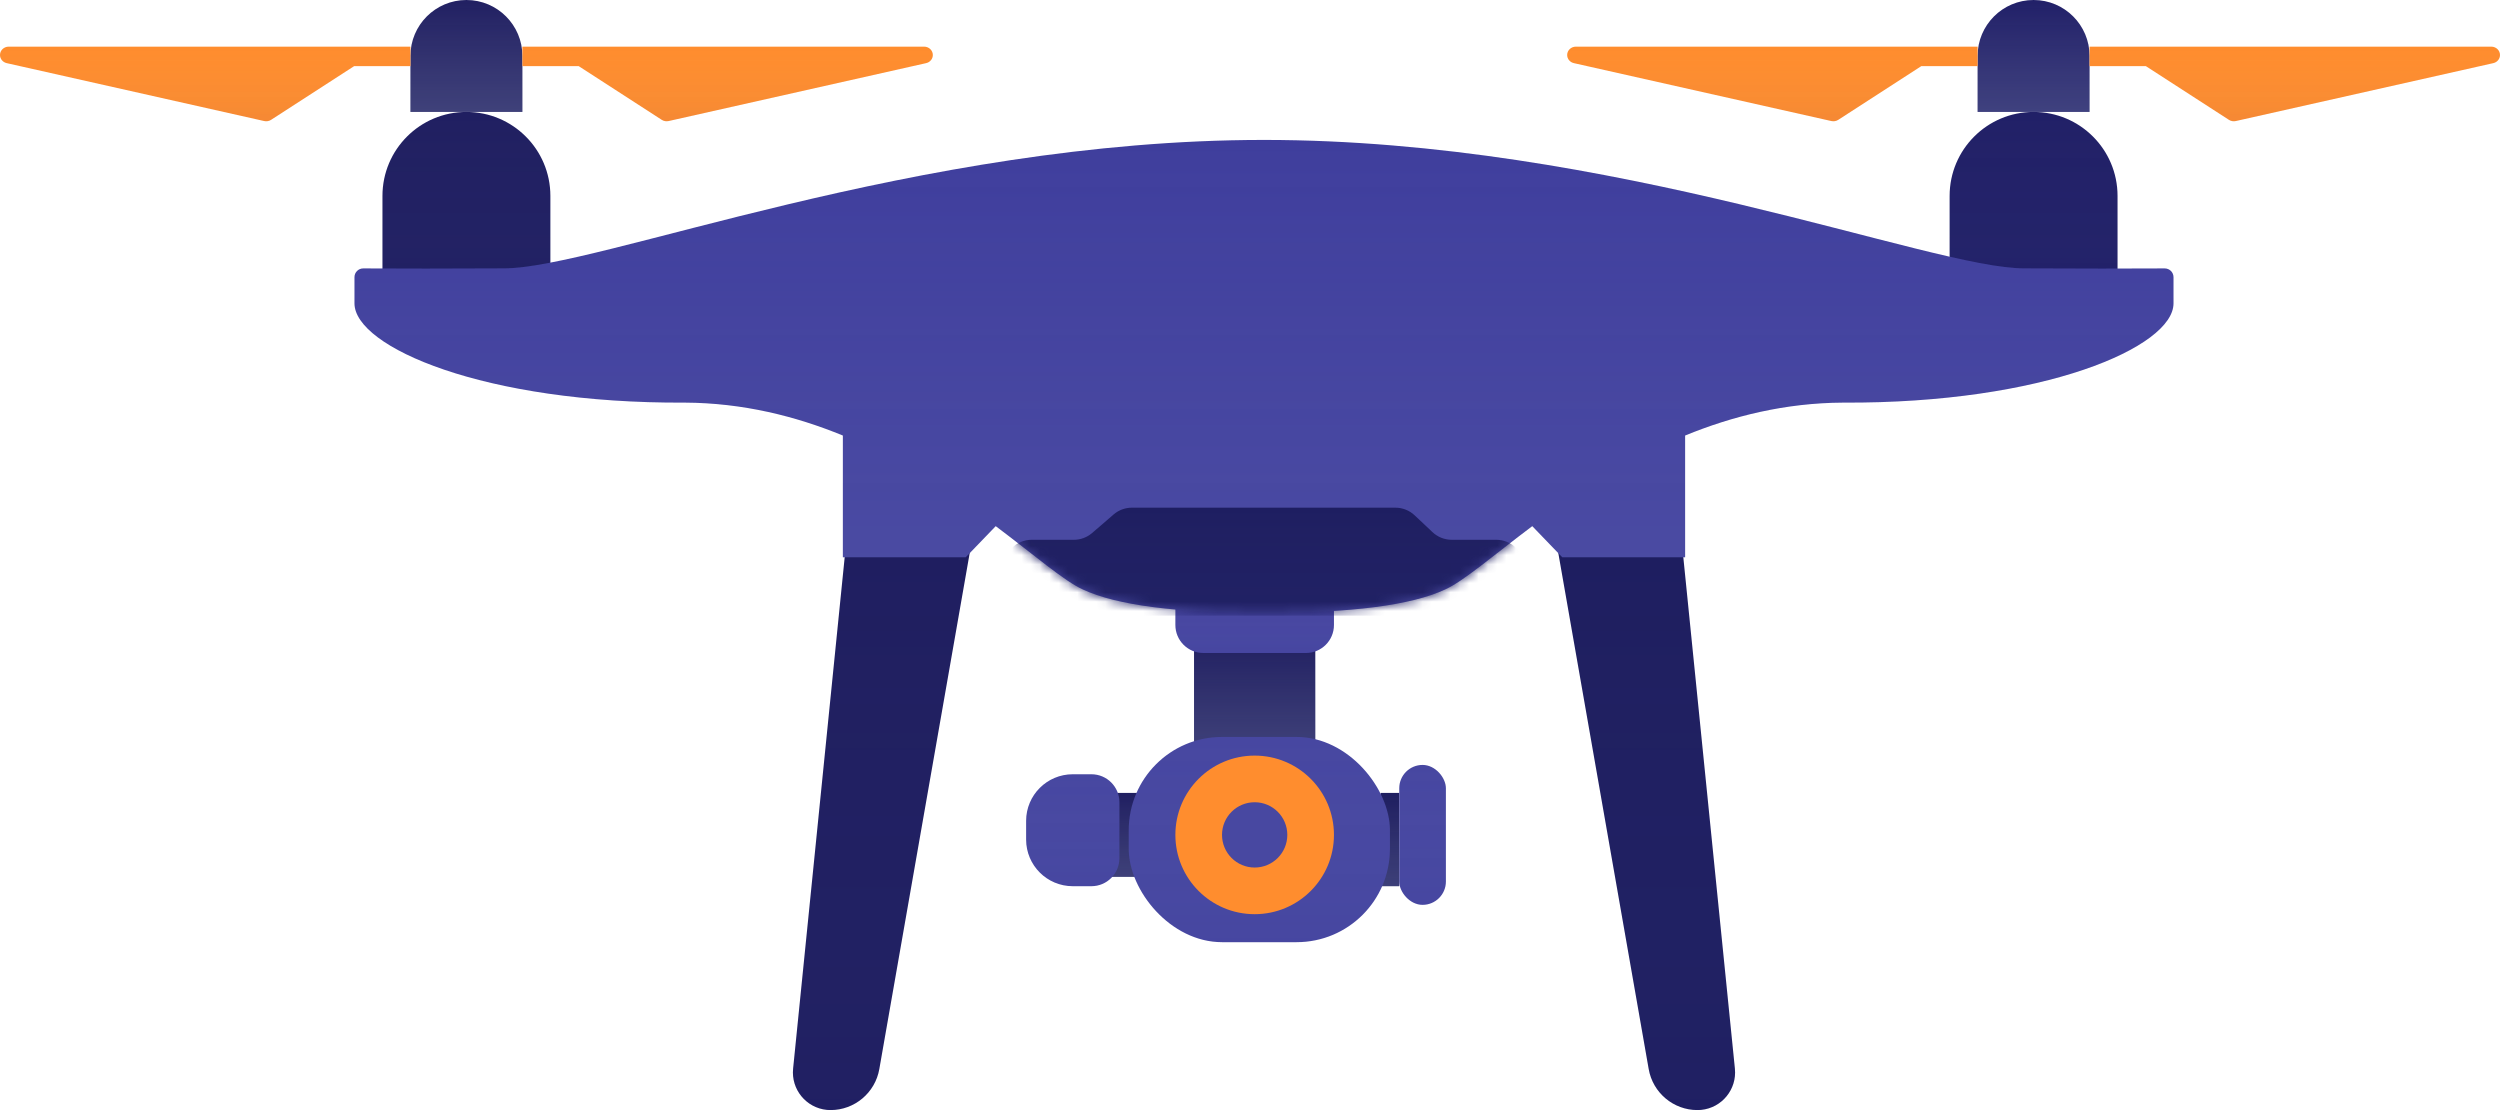 <?xml version="1.0" encoding="UTF-8"?> <svg xmlns="http://www.w3.org/2000/svg" xmlns:xlink="http://www.w3.org/1999/xlink" width="268px" height="119px" viewBox="0 0 268 119"> <!-- Generator: Sketch 51.3 (57544) - http://www.bohemiancoding.com/sketch --> <title>Quadcopter</title> <desc>Created with Sketch.</desc> <defs> <linearGradient x1="50%" y1="0%" x2="50%" y2="100%" id="linearGradient-1"> <stop stop-color="#B6C5D9" stop-opacity="0" offset="0%"></stop> <stop stop-color="#403F9F" stop-opacity="0.05" offset="100%"></stop> </linearGradient> <path d="M218,12 L218,12 C222.971,12 227,16.029 227,21 L227,30 L209,30 L209,21 C209,16.029 213.029,12 218,12 Z" id="path-2"></path> <path d="M50,12 L50,12 C54.971,12 59,16.029 59,21 L59,30 L41,30 L41,21 C41,16.029 45.029,12 50,12 Z" id="path-3"></path> <linearGradient x1="50%" y1="0%" x2="50%" y2="100%" id="linearGradient-4"> <stop stop-color="#D6DFEA" stop-opacity="0" offset="0%"></stop> <stop stop-color="#B6C5D9" stop-opacity="0.2" offset="100%"></stop> </linearGradient> <path d="M218,0 L218,0 C221.314,-6.08718376e-16 224,2.686 224,6 L224,12 L212,12 L212,6 C212,2.686 214.686,6.08718376e-16 218,0 Z" id="path-5"></path> <path d="M50,0 L50,0 C53.314,-6.08718376e-16 56,2.686 56,6 L56,12 L44,12 L44,6 C44,2.686 46.686,6.08718376e-16 50,0 Z" id="path-6"></path> <rect id="path-7" x="128" y="68" width="13" height="12"></rect> <path d="M126,65 L143,65 L143,67 C143,68.657 141.657,70 140,70 L129,70 C127.343,70 126,68.657 126,67 L126,65 Z" id="path-8"></path> <rect id="path-9" x="148" y="85" width="2" height="10"></rect> <rect id="path-10" x="119" y="85" width="4" height="9"></rect> <rect id="path-11" x="150" y="82" width="5" height="15" rx="2.5"></rect> <path d="M115,83 L117,83 C118.657,83 120,84.343 120,86 L120,92 C120,93.657 118.657,95 117,95 L115,95 C112.239,95 110,92.761 110,90 L110,88 C110,85.239 112.239,83 115,83 Z" id="path-12"></path> <rect id="path-13" x="121" y="79" width="28" height="22" rx="10"></rect> <path d="M90.625,59 L85.021,114.563 C84.797,116.779 86.412,118.756 88.628,118.98 C88.762,118.993 88.897,119 89.032,119 L89.032,119 C91.61,119 93.816,117.147 94.261,114.608 L104.002,59 L90.625,59 Z" id="path-14"></path> <path d="M172.625,59 L167.021,114.563 C166.797,116.779 168.412,118.756 170.628,118.98 C170.762,118.993 170.897,119 171.032,119 L171.032,119 C173.61,119 175.816,117.147 176.261,114.608 L186.002,59 L172.625,59 Z" id="path-15"></path> <linearGradient x1="50%" y1="0%" x2="50%" y2="100%" id="linearGradient-16"> <stop stop-color="#D6DFEA" stop-opacity="0" offset="0%"></stop> <stop stop-color="#B6C5D9" stop-opacity="0.1" offset="100%"></stop> </linearGradient> <path d="M68.741,41.401 L65.523,44.742 L52.355,44.742 L52.355,31.688 C47.296,29.612 41.632,28.192 35.426,28.16 C13.857,28.273 1.7820686e-14,22.188 0,17.521 L0,14.712 C4.76831711e-06,14.194 0.421,13.774 0.941,13.774 C4.906,13.8 9.92,13.798 15.989,13.767 C25.961,13.817 60.161,-1.77853642e-14 97.5,0 C134.839,-1.77853642e-14 169.039,13.817 179.011,13.767 C185.08,13.798 190.094,13.8 194.053,13.774 C194.579,13.774 195,14.194 195,14.712 L195,17.521 C195,22.188 181.143,28.273 159.574,28.16 C153.368,28.192 147.704,29.612 142.645,31.688 L142.645,44.742 L129.477,44.742 L126.259,41.401 C122.056,44.562 118.909,47.285 116.937,48.184 C113.281,49.891 106.802,50.725 97.5,50.687 C88.198,50.725 81.719,49.891 78.063,48.184 C76.091,47.285 72.944,44.562 68.741,41.401 Z" id="path-17"></path> <path d="M72.598,42.865 L77.118,42.865 C77.838,42.865 78.534,42.606 79.079,42.136 L81.376,40.153 C81.921,39.682 82.616,39.423 83.336,39.423 L111.589,39.423 C112.354,39.423 113.09,39.715 113.646,40.24 L115.567,42.049 C116.123,42.573 116.859,42.865 117.624,42.865 L122.402,42.865 C124.059,42.865 125.402,44.208 125.402,45.865 L125.402,51 L69.598,51 L69.598,45.865 C69.598,44.208 70.941,42.865 72.598,42.865 Z" id="path-19"></path> <path d="M230.04,7.091 L224,7.091 L224,5 L230.237,5 L267.064,5 C267.581,5 268,5.401 268,5.896 C268,6.312 267.701,6.674 267.278,6.769 L239.678,12.976 C239.425,13.033 239.157,12.986 238.941,12.847 L230.04,7.091 Z" id="path-20"></path> <path d="M62.04,7.091 L56,7.091 L56,5 L62.237,5 L99.064,5 C99.581,5 100,5.401 100,5.896 C100,6.312 99.701,6.674 99.278,6.769 L71.678,12.976 C71.425,13.033 71.157,12.986 70.941,12.847 L62.04,7.091 Z" id="path-21"></path> <path d="M205.96,7.091 L197.059,12.847 C196.843,12.986 196.575,13.033 196.322,12.976 L168.722,6.769 C168.299,6.674 168,6.312 168,5.896 C168,5.401 168.419,5 168.936,5 L205.763,5 L212,5 L212,7.091 L205.96,7.091 Z" id="path-22"></path> <path d="M37.96,7.091 L29.059,12.847 C28.843,12.986 28.575,13.033 28.322,12.976 L0.722,6.769 C0.299,6.674 0,6.312 0,5.896 C0,5.401 0.419,5 0.936,5 L37.763,5 L44,5 L44,7.091 L37.96,7.091 Z" id="path-23"></path> </defs> <g id="Page-1" stroke="none" stroke-width="1" fill="none" fill-rule="evenodd"> <g id="BG-1680x800-Copy" transform="translate(-772, -52)"> <g id="Quadcopter" transform="translate(772, 52)"> <g id="Detail"> <use fill="#212067" xlink:href="#path-2"></use> <use fill="url(#linearGradient-1)" xlink:href="#path-2"></use> </g> <g id="Detail"> <use fill="#201F61" xlink:href="#path-3"></use> <use fill="url(#linearGradient-1)" xlink:href="#path-3"></use> </g> <g id="Detail"> <use fill="#212068" xlink:href="#path-5"></use> <use fill="url(#linearGradient-4)" xlink:href="#path-5"></use> </g> <g id="Detail"> <use fill="#212062" xlink:href="#path-6"></use> <use fill="url(#linearGradient-4)" xlink:href="#path-6"></use> </g> <g id="Detail"> <use fill="#1F1E60" xlink:href="#path-7"></use> <use fill="url(#linearGradient-4)" xlink:href="#path-7"></use> </g> <g id="Detail"> <use fill="#4746A1" xlink:href="#path-8"></use> <use fill="url(#linearGradient-1)" xlink:href="#path-8"></use> </g> <g id="Detail"> <use fill="#1E1E60" xlink:href="#path-9"></use> <use fill="url(#linearGradient-4)" xlink:href="#path-9"></use> </g> <g id="Detail"> <use fill="#201F61" xlink:href="#path-10"></use> <use fill="url(#linearGradient-4)" xlink:href="#path-10"></use> </g> <g id="Detail"> <use fill="#4747A1" xlink:href="#path-11"></use> <use fill="url(#linearGradient-1)" xlink:href="#path-11"></use> </g> <g id="Detail"> <use fill="#4747A1" xlink:href="#path-12"></use> <use fill="url(#linearGradient-1)" xlink:href="#path-12"></use> </g> <g id="Detail"> <use fill="#4747A1" xlink:href="#path-13"></use> <use fill="url(#linearGradient-1)" xlink:href="#path-13"></use> </g> <g id="Detail"> <use fill="#1F1E60" xlink:href="#path-14"></use> <use fill="url(#linearGradient-1)" xlink:href="#path-14"></use> </g> <g id="Detail" transform="translate(176.501, 89) scale(-1, 1) translate(-176.501, -89) "> <use fill="#1E1E60" xlink:href="#path-15"></use> <use fill="url(#linearGradient-1)" xlink:href="#path-15"></use> </g> <circle id="Detail" fill="#FF8D2E" cx="134.5" cy="89.5" r="8.5"></circle> <g id="Detail" transform="translate(38, 15)"> <mask id="mask-18" fill="white"> <use xlink:href="#path-17"></use> </mask> <g> <use fill="#3F3E9D" xlink:href="#path-17"></use> <use fill="url(#linearGradient-16)" xlink:href="#path-17"></use> </g> <g mask="url(#mask-18)"> <use fill="#1E1E61" xlink:href="#path-19"></use> <use fill="url(#linearGradient-1)" xlink:href="#path-19"></use> </g> </g> <circle id="Detail" fill="#4848A1" cx="134.5" cy="89.5" r="3.5"></circle> <g id="Detail"> <use fill="#FF8D2E" xlink:href="#path-20"></use> <use fill="url(#linearGradient-1)" xlink:href="#path-20"></use> </g> <g id="Detail"> <use fill="#FF8D2E" xlink:href="#path-21"></use> <use fill="url(#linearGradient-1)" xlink:href="#path-21"></use> </g> <g id="Detail"> <use fill="#FF8D2E" xlink:href="#path-22"></use> <use fill="url(#linearGradient-1)" xlink:href="#path-22"></use> </g> <g id="Detail"> <use fill="#FF8D2E" xlink:href="#path-23"></use> <use fill="url(#linearGradient-1)" xlink:href="#path-23"></use> </g> </g> </g> </g> </svg> 